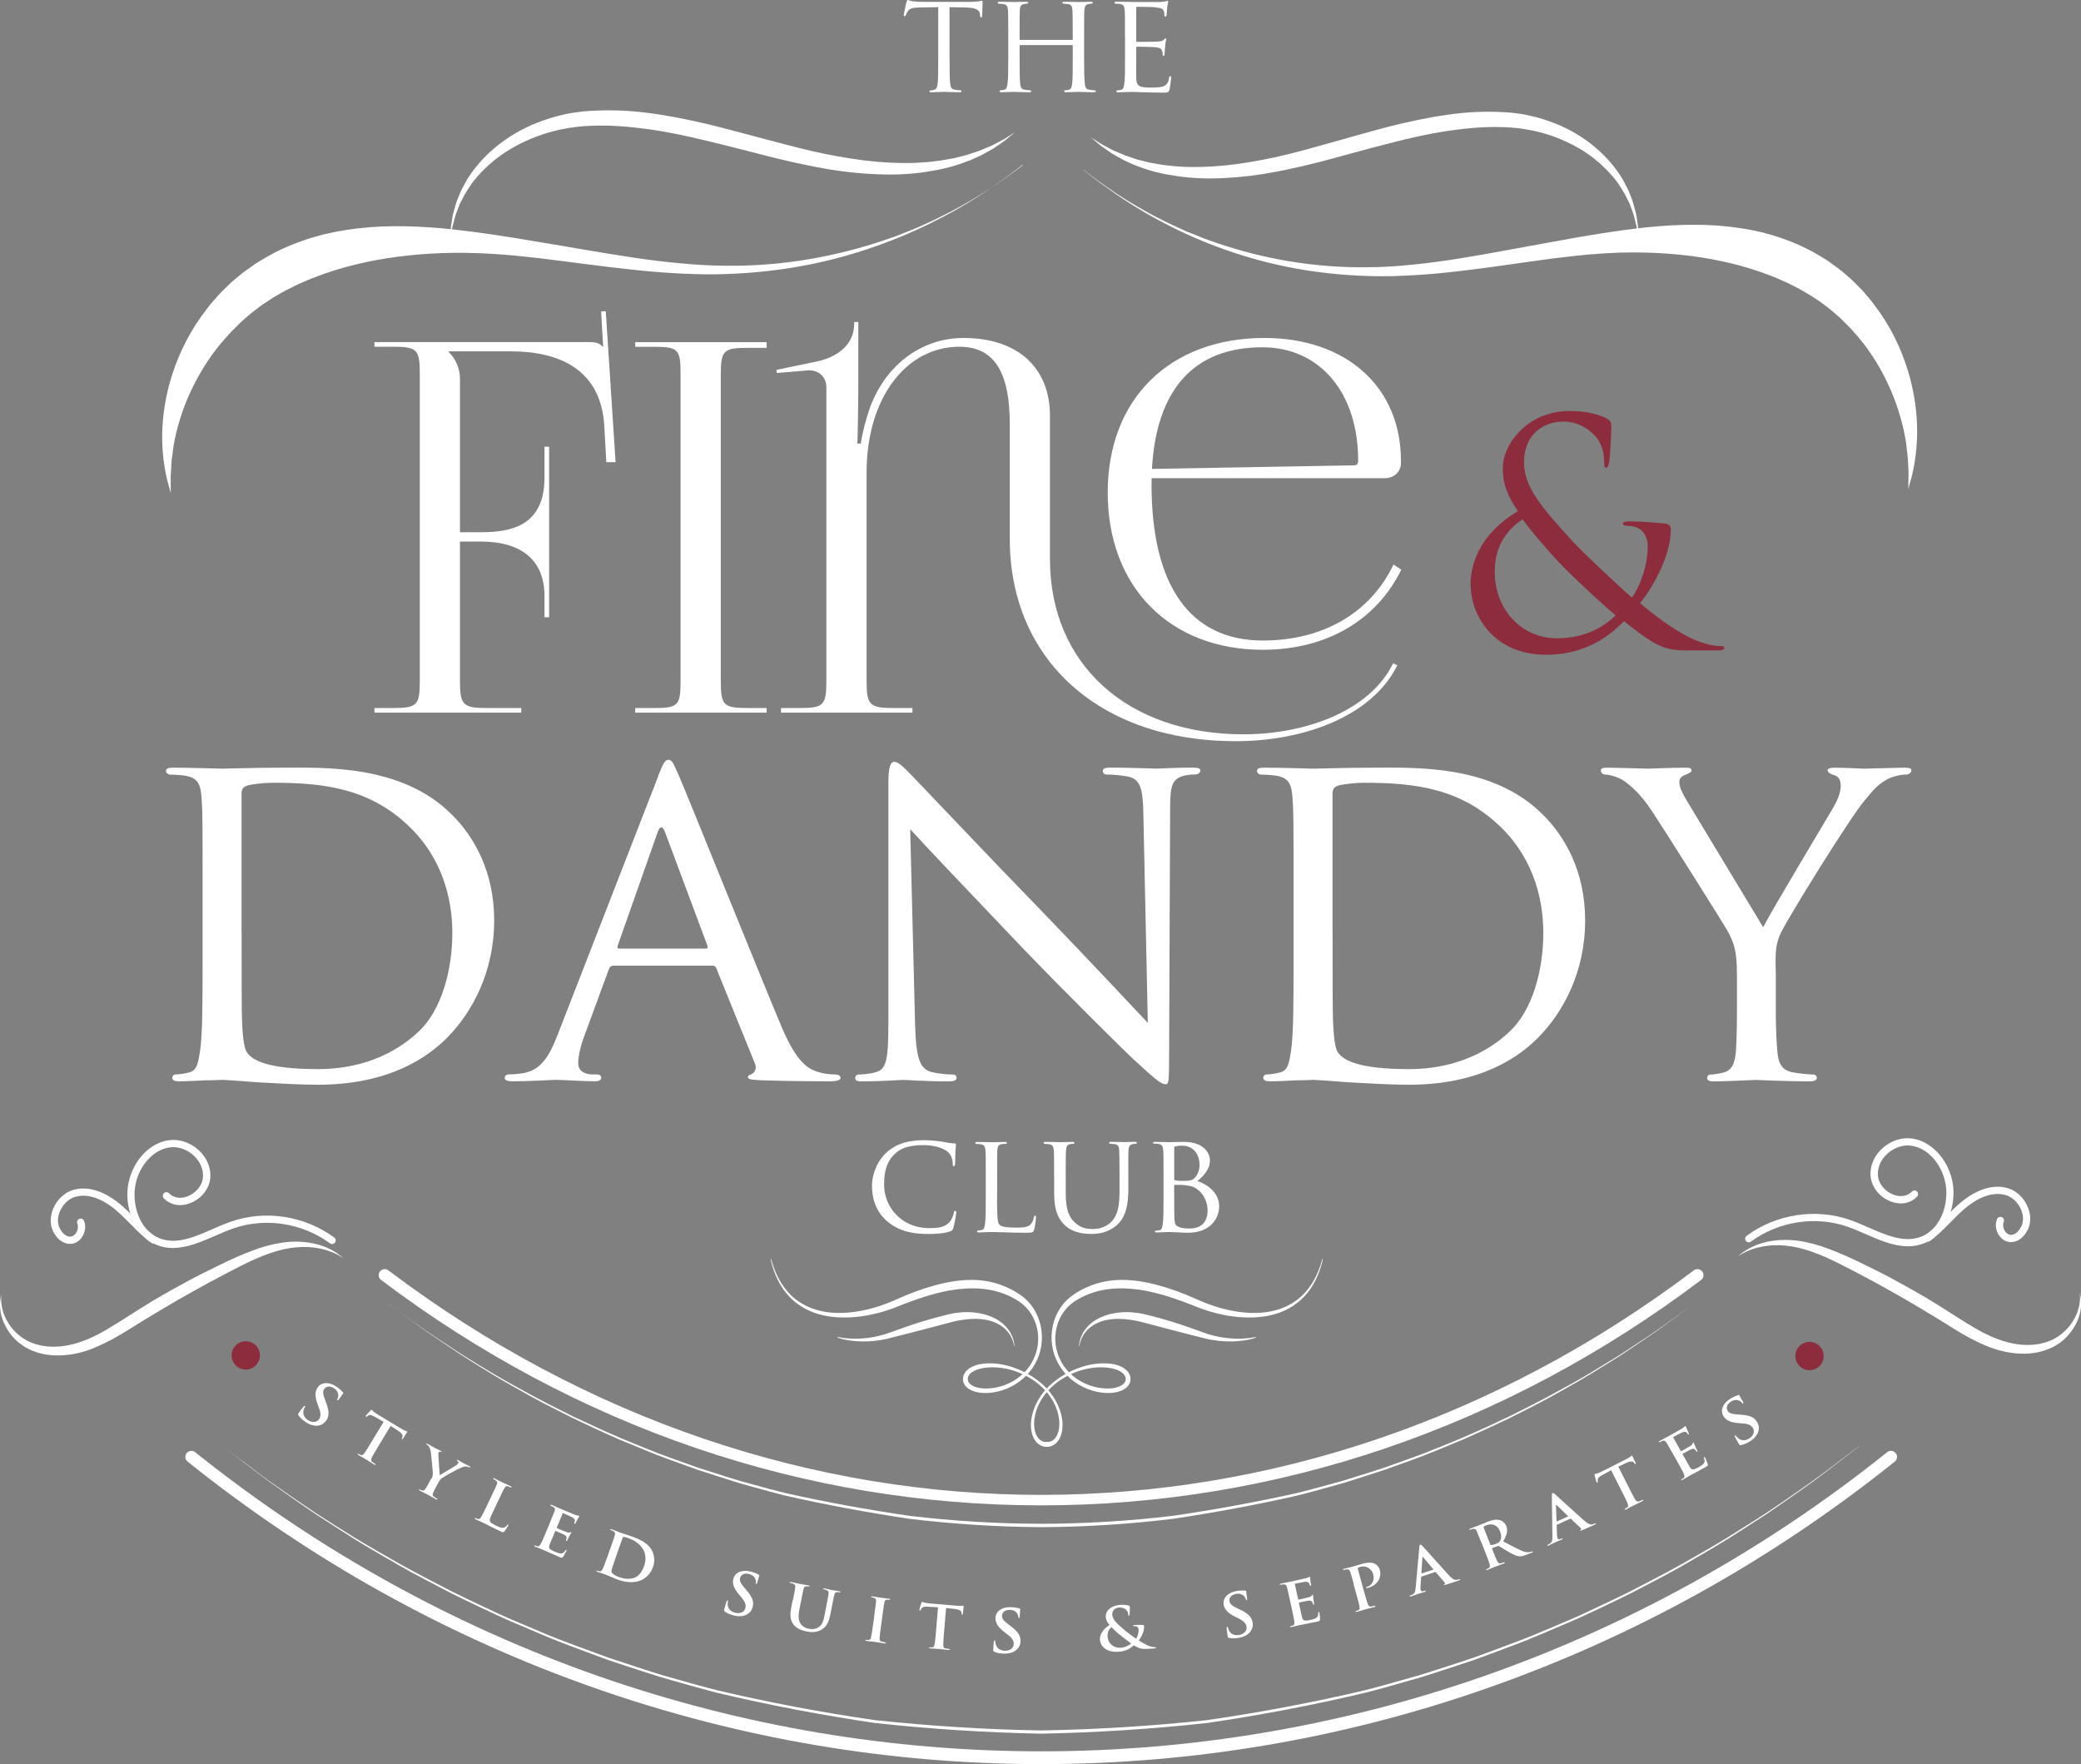 <?xml version="1.0" encoding="UTF-8"?>
<svg xmlns="http://www.w3.org/2000/svg" id="Layer_9" viewBox="0 0 296.88 251.65" width="117.973" height="100"><rect x="0" y="0" width="296.88" height="251.65" fill="#808080" stroke="none"/><defs><style>.cls-1{fill:#fff;}.cls-2{fill:#8c2c3c;}</style></defs><g><path class="cls-1" d="m135.47,8.2c0,1.65,0,2.99.08,3.7.06.5.14.82.68.9.24.04.64.08.8.08.12,0,.14.08.14.14,0,.08-.08.14-.28.14-.96,0-2.09-.06-2.19-.06-.08,0-1.31.06-1.83.06-.2,0-.28-.04-.28-.14,0-.06.04-.12.14-.12.16,0,.36-.04.52-.08.36-.08.46-.42.52-.92.08-.7.08-2.05.08-3.7V1.02l-2.55.04c-1.11.02-1.53.14-1.79.54-.2.3-.22.42-.28.54-.04.14-.1.16-.18.16-.04,0-.12-.04-.12-.14,0-.18.36-1.71.38-1.85.04-.1.12-.32.18-.32.12,0,.3.14.78.2.5.06,1.19.08,1.39.08h6.67c.58,0,.98-.04,1.27-.08.26-.04.42-.08.5-.08s.08.1.08.2c0,.52-.06,1.75-.06,1.95,0,.14-.08.22-.16.22s-.12-.06-.14-.3l-.02-.18c-.06-.52-.44-.9-2.13-.94l-2.21-.04v7.17Z"/><path class="cls-1" d="m154.66,8.2c0,1.65.02,2.99.1,3.7.06.5.1.82.64.9.24.04.64.08.78.08.12,0,.16.08.16.14,0,.08-.1.14-.3.14-.96,0-2.09-.06-2.19-.06-.08,0-1.23.06-1.75.06-.2,0-.28-.04-.28-.14,0-.06.04-.14.14-.14.16,0,.36-.04.52-.08.36-.08.42-.42.48-.92.08-.7.08-1.99.08-3.64v-1.71c0-.08-.04-.1-.1-.1h-7.38c-.06,0-.1.02-.1.1v1.71c0,1.65,0,2.95.08,3.66.06.5.12.82.64.9.26.04.64.08.8.08.1,0,.14.08.14.14,0,.08-.08.14-.28.14-.98,0-2.11-.06-2.19-.06-.1,0-1.23.06-1.77.06-.18,0-.28-.04-.28-.14,0-.06.04-.14.14-.14.16,0,.38-.04.54-.08.34-.08.38-.4.46-.9.1-.7.1-2.05.1-3.7v-3.01c0-2.65,0-3.13-.04-3.68-.04-.58-.14-.86-.72-.94-.14-.02-.44-.04-.6-.04-.06,0-.14-.08-.14-.14,0-.1.08-.14.28-.14.8,0,1.93.04,2.03.04.08,0,1.21-.04,1.75-.04.2,0,.28.04.28.14,0,.06-.08.14-.14.14-.12,0-.24,0-.44.04-.48.1-.58.34-.62.94-.02.54-.02,1.06-.02,3.72v.36c0,.1.04.1.1.1h7.38c.06,0,.1,0,.1-.1v-.36c0-2.65-.02-3.18-.04-3.72-.04-.58-.12-.86-.7-.94-.14-.02-.44-.04-.6-.04-.08,0-.14-.08-.14-.14,0-.1.08-.14.28-.14.78,0,1.93.04,2.01.04.1,0,1.23-.04,1.75-.04.2,0,.3.04.3.14,0,.06-.08.14-.16.14-.12,0-.22,0-.44.04-.46.1-.56.34-.6.94-.04.54-.04,1.02-.04,3.68v3.01Z"/><path class="cls-1" d="m160.49,5.18c0-2.65,0-3.13-.04-3.68-.04-.58-.14-.86-.72-.94-.14-.02-.44-.04-.6-.04-.06,0-.14-.08-.14-.14,0-.1.08-.14.28-.14.8,0,1.95.04,2.05.04.12,0,3.82.02,4.22,0,.34-.02.66-.08.8-.1.08-.02.16-.08.24-.08.06,0,.08.08.08.16,0,.12-.1.32-.14.8-.02.16-.06.92-.1,1.13-.02.08-.08.18-.16.18-.1,0-.14-.08-.14-.22,0-.12-.02-.4-.1-.6-.12-.28-.3-.4-1.27-.52-.3-.04-2.35-.06-2.55-.06-.08,0-.1.06-.1.18v4.64c0,.12,0,.18.1.18.22,0,2.55,0,2.95-.04.42-.04.68-.06.86-.24.12-.12.2-.22.26-.22s.1.04.1.14-.1.38-.14.94c-.04.34-.08.98-.08,1.11,0,.14-.04.32-.16.32-.08,0-.12-.06-.12-.16,0-.16,0-.34-.08-.56-.06-.24-.22-.44-.9-.52-.48-.06-2.37-.08-2.67-.08-.1,0-.12.06-.12.12v1.43c0,.58-.02,2.57,0,2.91.04,1.15.36,1.37,2.11,1.37.46,0,1.31,0,1.77-.18.46-.2.7-.5.8-1.19.04-.2.08-.26.18-.26s.12.14.12.26-.14,1.29-.24,1.65c-.12.44-.3.44-.98.44-1.33,0-2.35-.04-3.07-.06-.74-.04-1.21-.04-1.47-.04-.04,0-.38,0-.76.02-.34.02-.74.04-1.02.04-.18,0-.28-.04-.28-.14,0-.06.04-.14.14-.14.16,0,.38-.06.54-.08.34-.06.38-.4.46-.9.1-.7.1-2.05.1-3.7v-3.01Z"/></g><g><path class="cls-1" d="m53.42,101h2.57c3.53,0,3.9-.37,3.9-3.9v-43.74c0-3.53-.37-3.9-3.9-3.9h-2.57v-.66h30.58c1.18,0,1.47.15,1.98.66h.07l-.29-5.03.66-.04,1.4,21.54h-1.32l-.29-5.15c-.44-7.94-6.25-10.66-13.31-10.66h-8.9v.07c.88.88,1.62,2.21,1.62,3.82v21.91h2.94c4.12,0,9.12-.74,9.12-7.79v-4.41h.66v24.33h-.66v-3.01c0-5.07-3.19-7.79-9.12-7.79h-2.94v19.85c0,3.53.44,3.9,3.97,3.9h4.78v.66h-20.95v-.66Z"/><path class="cls-1" d="m90.62,101h2.57c3.53,0,3.9-.29,3.9-3.82v-43.89c0-3.53-.37-3.82-3.9-3.82h-2.57v-.66h18.75v.81h-2.57c-3.53,0-3.97.29-3.97,3.82v43.74c0,3.53.44,3.82,3.97,3.82h2.57v.66h-18.75v-.66Z"/><path class="cls-1" d="m111.42,101h2.57c3.53,0,3.9-.37,3.9-3.9v-41.9c0-1.31-.97-2.37-2.43-2.37-.09,0-.19,0-.29.01l-4.34.37-.07-.44,5.66-1.18c2.94-.59,5.44-2.36,5.44-5.37v-.29h.59v9.63c0,1.18-.07,7.06-.15,7.72h.51c.15-1.32.75-3.52,1.18-4.78,2.13-6.25,7.35-10.29,13.45-10.29,7.94,0,12.35,4.41,12.35,11.1v20.44c0,15,11.04,25,27.61,25,8.86,0,18.06-3.35,21.35-10.14l.59.29c-3.46,7.06-12.94,10.83-23.09,10.83-19.31,0-32.19-11.57-32.19-28.85v-16.32c0-7.21-2.04-11.1-7.2-11.1-7.5,0-13.23,7.2-13.23,17.94v29.7c0,3.53.44,3.9,3.97,3.9h2.57v.66h-18.75v-.66Zm52.86-31.91c0,14.48,5.51,22.28,15.88,22.28,8.71,0,15.4-4.05,18.64-10.84l1.11.73c-3.48,7.12-10.55,11.43-19.75,11.43-13.28,0-22.13-8.97-22.13-22.42s8.94-22.06,22.35-22.06c11.69,0,19.48,7,19.48,17.5v.37c0,1.18-.96,2.13-2.28,2.13h-33.29c0,.29,0,.58,0,.88Zm28.89-2.72c.44,0,.59-.22.59-.66,0-9.7-5.47-16.17-13.67-16.17-9.8,0-15.12,6.06-15.75,17.35l28.83-.51Z"/></g><g><path class="cls-1" d="m28.9,126.63c0-9.18,0-10.85-.14-12.73-.14-2.02-.49-2.99-2.5-3.27-.49-.07-1.53-.14-2.09-.14-.21,0-.49-.28-.49-.49,0-.35.28-.49.97-.49,2.78,0,6.75.14,7.1.14.7,0,4.59-.14,8.21-.14,6.12,0,17.33-.56,24.56,6.75,3.06,3.06,5.98,8,5.98,15.03,0,7.44-3.2,13.15-6.61,16.63-2.64,2.71-8.14,6.82-18.58,6.82-2.64,0-5.91-.21-8.56-.35-2.64-.21-4.73-.35-5.01-.35-.14,0-1.25.07-2.5.07-1.25.07-2.71.14-3.69.14-.63,0-.97-.14-.97-.49,0-.21.14-.49.49-.49.56,0,1.32-.14,1.88-.28,1.18-.28,1.32-1.39,1.6-3.13.35-2.43.35-7.1.35-12.8v-10.44Zm5.57,6.4c0,6.26,0,11.76.07,12.87.07,1.46.21,3.62.7,4.24.77,1.11,2.92,2.37,10.16,2.37,5.64,0,10.65-1.88,14.33-5.36,3.2-2.99,4.8-8.63,4.8-14.06,0-7.52-3.27-12.32-5.78-14.82-5.78-5.84-12.52-6.61-19.83-6.61-1.18,0-3.13.21-3.69.42-.56.21-.77.49-.77,1.18v19.76Z"/><path class="cls-1" d="m93.89,110.69c.77-1.95,1.04-2.3,1.46-2.3.63,0,.83.83,1.46,2.16,1.11,2.5,10.92,26.93,14.68,35.9,2.23,5.29,3.9,6.05,5.22,6.47.9.28,1.81.35,2.44.35.35,0,.77.14.77.49s-.7.49-1.39.49c-.9,0-5.43,0-9.67-.14-1.18-.07-2.16-.07-2.16-.42,0-.28.14-.28.42-.42.35-.14.97-.63.56-1.6l-5.5-13.57c-.14-.28-.21-.35-.56-.35h-14.12c-.28,0-.49.14-.63.49l-3.48,9.46c-.56,1.46-.9,2.92-.9,3.97,0,1.18,1.04,1.6,2.09,1.6h.56c.49,0,.63.21.63.49,0,.35-.35.49-.9.49-1.46,0-4.8-.21-5.5-.21-.63,0-3.69.21-6.19.21-.77,0-1.18-.14-1.18-.49,0-.28.28-.49.56-.49.42,0,1.32-.07,1.81-.14,2.78-.35,3.97-2.44,5.15-5.43l14.4-37.02Zm6.82,24.63c.28,0,.28-.14.21-.42l-6.05-16.21c-.35-.9-.7-.9-1.04,0l-5.71,16.21c-.07.28,0,.42.21.42h12.39Z"/><path class="cls-1" d="m130.55,146.18c.14,4.87.7,6.33,2.37,6.75,1.11.28,2.5.35,3.06.35.28,0,.49.21.49.49,0,.35-.42.49-1.11.49-3.48,0-5.91-.21-6.47-.21s-3.13.21-5.91.21c-.63,0-.97-.07-.97-.49,0-.28.21-.49.49-.49.49,0,1.6-.07,2.5-.35,1.53-.42,1.74-2.02,1.74-7.38v-33.89c0-2.37.35-2.99.83-2.99.7,0,1.74,1.18,2.37,1.81.97.97,9.88,10.44,19.34,20.18,6.05,6.26,12.59,13.29,14.47,15.24l-.63-29.64c-.07-3.83-.42-5.15-2.3-5.5-1.11-.21-2.5-.28-2.99-.28-.42,0-.49-.35-.49-.56,0-.35.49-.42,1.18-.42,2.78,0,5.71.14,6.4.14s2.71-.14,5.22-.14c.63,0,1.11.07,1.11.42,0,.21-.28.56-.7.56-.28,0-.77,0-1.46.14-2.02.42-2.16,1.6-2.16,5.15l-.14,34.65c0,3.9-.07,4.25-.49,4.25-.63,0-1.25-.49-4.66-3.62-.63-.56-9.46-9.25-15.93-16-7.1-7.45-13.99-14.68-15.86-16.77l.7,27.9Z"/><path class="cls-1" d="m184.54,126.63c0-9.18,0-10.85-.14-12.73-.14-2.02-.49-2.99-2.5-3.27-.49-.07-1.53-.14-2.09-.14-.21,0-.49-.28-.49-.49,0-.35.28-.49.97-.49,2.78,0,6.75.14,7.1.14.7,0,4.59-.14,8.21-.14,6.12,0,17.33-.56,24.56,6.75,3.06,3.06,5.98,8,5.98,15.03,0,7.44-3.2,13.15-6.61,16.63-2.64,2.71-8.14,6.82-18.58,6.82-2.64,0-5.91-.21-8.56-.35-2.64-.21-4.73-.35-5.01-.35-.14,0-1.25.07-2.5.07-1.25.07-2.71.14-3.69.14-.63,0-.97-.14-.97-.49,0-.21.14-.49.49-.49.56,0,1.32-.14,1.88-.28,1.18-.28,1.32-1.39,1.6-3.13.35-2.43.35-7.1.35-12.8v-10.44Zm5.57,6.4c0,6.26,0,11.76.07,12.87.07,1.46.21,3.62.7,4.24.77,1.11,2.92,2.37,10.16,2.37,5.64,0,10.65-1.88,14.33-5.36,3.2-2.99,4.8-8.63,4.8-14.06,0-7.52-3.27-12.32-5.78-14.82-5.78-5.84-12.52-6.61-19.83-6.61-1.18,0-3.13.21-3.69.42-.56.21-.77.49-.77,1.18v19.76Z"/><path class="cls-1" d="m247.79,138.87c0-3.2-.42-4.38-1.32-6.05-.49-.9-8.77-14.06-10.85-17.19-1.46-2.23-2.92-3.55-4.04-4.31-.9-.56-2.09-.83-2.57-.83-.35,0-.63-.28-.63-.56s.21-.42.77-.42c1.18,0,5.78.14,6.05.14.42,0,2.92-.14,5.29-.14.7,0,.83.14.83.42,0,.21-.42.42-.97.63-.49.21-.77.49-.77.97,0,.83.42,1.53.83,2.3l11.13,18.44c1.25-2.5,8.91-15.17,10.02-17.12.77-1.32,1.04-2.3,1.04-3.06,0-.83-.28-1.32-.97-1.53-.56-.14-.9-.42-.9-.7,0-.21.35-.35.97-.35,1.6,0,3.76.14,4.24.14.42,0,4.8-.14,5.98-.14.42,0,.77.14.77.35,0,.28-.28.63-.77.63-.7,0-1.88.21-2.85.77-1.18.7-1.74,1.32-3.06,2.92-2.02,2.37-10.65,16.28-11.9,18.79-1.04,2.09-.77,3.97-.77,5.91v5.08c0,.97,0,3.48.21,5.91.14,1.74.56,2.85,2.37,3.13.83.14,2.23.28,2.78.28.35,0,.49.28.49.49,0,.28-.35.49-.97.49-3.41,0-7.38-.21-7.72-.21-.28,0-4.17.21-5.98.21-.7,0-.97-.14-.97-.49,0-.21.14-.49.49-.49.56,0,1.25-.14,1.81-.28,1.25-.28,1.67-1.39,1.81-3.13.14-2.43.14-4.94.14-5.91v-5.08Z"/></g><path class="cls-2" d="m209.78,83.6c0-5.19,3.33-8.65,6.78-10.69-1.64-2.31-2.17-4.12-2.17-6.12,0-3.5,3.59-8.16,9.53-8.16,2.26,0,4.17.44,5.37,1.11.53.31.58.58.58,1.11,0,1.33-.18,4.43-.31,5.1-.13.67-.27.75-.44.75-.22,0-.27-.18-.27-.84,0-1.15-.27-2.62-1.37-3.77-.98-1.02-2.48-1.95-4.43-1.95-2.66,0-5.63,1.64-5.63,5.81,0,3.46,2.39,6.34,7.01,11.35,1.51,1.64,6.96,6.74,8.38,7.94,1.24-1.68,2.26-4.66,2.26-7.36,0-.66-.18-1.51-.84-2.17-.58-.58-1.51-.71-2.17-.71-.27,0-.53-.09-.53-.31s.35-.31.71-.31c1.06,0,2.84.04,5.32.31.66.09.8.44.8.89,0,3.59-2.44,8.07-4.39,10.46,2.93,2.48,4.88,3.68,6.12,4.39,1.42.84,3.68,1.73,5.28,1.73.4,0,.62.04.62.31,0,.18-.35.31-.75.31h-4.35c-3.28,0-4.35-.31-9.22-4.17-1.02,1.02-4.52,4.79-11.08,4.79-7.76,0-10.77-5.94-10.77-9.8Zm20.71,4.17c-2.48-2.04-6.87-6.25-8.03-7.49-1.15-1.24-3.99-4.39-5.23-6.21-2.31,1.51-3.99,3.9-3.99,7.45,0,5.54,3.9,9.53,8.87,9.53,4.12,0,6.87-1.73,8.38-3.28Z"/><g><path class="cls-1" d="m126.55,174.2c-1.73-1.49-2.15-3.44-2.15-5.06,0-1.15.42-3.14,1.99-4.66,1.06-1.02,2.67-1.83,5.39-1.83.7,0,1.71.06,2.57.2.66.12,1.23.24,1.81.26.18,0,.22.08.22.18,0,.14-.04.34-.08.96-.02.56-.02,1.51-.04,1.75-.02.26-.1.36-.2.36-.12,0-.14-.12-.14-.36,0-.66-.28-1.35-.74-1.71-.62-.52-1.91-.94-3.48-.94-2.27,0-3.36.6-3.98,1.19-1.31,1.21-1.59,2.73-1.59,4.46,0,3.28,2.59,6.19,6.37,6.19,1.33,0,2.21-.1,2.91-.8.38-.38.62-1.1.68-1.43.04-.18.06-.24.18-.24.08,0,.16.12.16.24s-.24,1.61-.42,2.19c-.1.32-.14.38-.44.5-.72.28-2.05.38-3.19.38-2.65,0-4.44-.62-5.83-1.83Z"/><path class="cls-1" d="m142.24,170.88c0,2.51.04,3.54.36,3.84.28.28.96.4,2.35.4.92,0,1.71-.02,2.13-.52.22-.26.36-.62.42-.96.02-.12.08-.22.18-.22.08,0,.12.08.12.26s-.12,1.21-.26,1.71c-.12.4-.18.46-1.13.46-1.27,0-2.25-.02-3.07-.06-.8-.02-1.41-.04-1.93-.04-.08,0-.38,0-.72.02-.36.02-.74.04-1.02.04-.18,0-.28-.04-.28-.14,0-.06.04-.14.14-.14.16,0,.38-.04.54-.08.34-.08.38-.4.46-.9.1-.7.1-2.05.1-3.7v-3.01c0-2.65,0-3.13-.04-3.68-.04-.58-.14-.86-.72-.94-.14-.02-.44-.04-.6-.04-.06,0-.14-.08-.14-.14,0-.1.08-.14.28-.14.8,0,1.91.04,2.01.04.08,0,1.41-.04,1.95-.04.18,0,.28.04.28.14,0,.06-.08.12-.14.12-.12,0-.38.02-.58.04-.52.1-.62.36-.66.96-.02.54-.02,1.03-.02,3.68v3.05Z"/><path class="cls-1" d="m150.38,167.83c0-2.65,0-3.13-.04-3.68-.04-.54-.14-.86-.72-.94-.14-.02-.44-.04-.6-.04-.06,0-.14-.08-.14-.14,0-.1.08-.14.28-.14.8,0,1.87.04,2.03.04s1.27-.04,1.79-.04c.2,0,.3.04.3.14,0,.06-.08.14-.16.14-.12,0-.22,0-.44.04-.46.08-.56.38-.6.94-.04.54-.04,1.03-.04,3.68v2.39c0,2.47.54,3.5,1.31,4.18.86.78,1.63.92,2.63.92,1.08,0,2.13-.48,2.73-1.21.82-.98,1-2.39,1-4.14v-2.15c0-2.65-.02-3.13-.04-3.68-.02-.54-.12-.86-.7-.94-.14-.02-.44-.04-.6-.04-.08,0-.14-.08-.14-.14,0-.1.08-.14.28-.14.78,0,1.81.04,1.91.04.12,0,.96-.04,1.49-.04.2,0,.28.04.28.14,0,.06-.06.14-.14.14-.12,0-.22,0-.44.04-.48.1-.58.38-.62.94-.04.54-.02,1.03-.02,3.68v1.83c0,1.85-.24,3.92-1.65,5.12-1.29,1.11-2.65,1.25-3.7,1.25-.58,0-2.43-.04-3.68-1.21-.86-.8-1.55-1.99-1.55-4.48v-2.51Z"/><path class="cls-1" d="m165.99,167.83c0-2.65,0-3.13-.04-3.68-.04-.58-.14-.9-.72-.98-.14-.02-.44-.04-.6-.04-.06,0-.14-.04-.14-.1,0-.1.08-.14.28-.14.8,0,1.95.04,2.05.04.42,0,1.25-.04,2.07-.04,2.95,0,3.72,1.71,3.72,2.61,0,1.35-.88,2.19-1.79,2.99,1.35.4,3.11,1.63,3.11,3.56s-1.43,3.8-4.44,3.8c-.32,0-.96-.02-1.53-.06-.56-.02-1.07-.04-1.15-.04-.04,0-.36.02-.72.02-.36.02-.78.04-1.06.04-.18,0-.28-.04-.28-.14,0-.06.04-.1.14-.1.16,0,.38-.06.54-.08.34-.06.38-.44.46-.94.1-.7.1-2.05.1-3.7v-3.01Zm1.53.36c0,.12.04.16.12.18.1.02.42.08,1.08.08.98,0,1.37-.04,1.73-.44.38-.42.68-1,.68-1.83,0-1.31-.72-2.75-2.49-2.75-.2,0-.62.02-.9.08-.16.04-.22.08-.22.18v4.5Zm0,1.89c0,1.33,0,3.38.02,3.64.06.82.06,1.03.6,1.29.48.22,1.23.24,1.55.24,1.17,0,2.59-.44,2.59-2.63,0-.76-.3-2.23-1.69-3.12-.6-.38-1.17-.36-1.59-.44-.22-.04-1.11-.04-1.39-.04-.06,0-.1.04-.1.12v.94Z"/></g><g><path class="cls-1" d="m148.53,214.74s0,0,0,0c-33.74,0-66.3-11.12-94.16-32.15-.38-.29-.46-.83-.17-1.21.29-.38.83-.45,1.21-.16,56.56,42.7,129.66,42.7,186.23,0,.38-.29.93-.21,1.21.16.29.38.22.92-.17,1.21-27.86,21.03-60.43,32.15-94.16,32.15Z"/><path class="cls-1" d="m148.53,251.65c-21.65,0-43.02-3.63-63.51-10.79-21-7.34-40.61-18.23-58.26-32.36-.37-.3-.43-.84-.13-1.21.3-.37.85-.43,1.22-.13,71.06,56.89,170.31,56.89,241.37,0,.37-.3.92-.24,1.22.13.3.37.24.91-.13,1.21-17.65,14.14-37.26,25.02-58.26,32.36-20.49,7.16-41.86,10.79-63.51,10.79Z"/><path class="cls-1" d="m55.42,185.98s.62.46,1.79,1.31c1.18.84,2.87,2.12,5.13,3.6,1.13.75,2.38,1.57,3.75,2.46,1.39.86,2.9,1.78,4.52,2.75,1.63.96,3.4,1.92,5.26,2.94,1.87,1.01,3.87,2,5.96,3.05,2.11,1,4.32,2.02,6.64,3.02,1.17.48,2.35.97,3.56,1.46.61.24,1.22.49,1.83.73.62.23,1.25.46,1.88.69,1.26.46,2.55.92,3.85,1.38,1.31.42,2.64.85,3.99,1.27.67.21,1.35.42,2.04.63.69.19,1.38.38,2.08.57,1.39.38,2.8.77,4.23,1.12,5.94,1.33,11.84,2.41,17.86,3.28,6.22.74,12.48,1.11,18.74,1.13,6.26-.02,12.52-.39,18.74-1.13,6.02-.88,11.92-1.96,17.86-3.28,1.43-.35,2.83-.74,4.23-1.12.7-.19,1.39-.38,2.08-.57.68-.21,1.36-.42,2.04-.63,1.35-.42,2.68-.84,3.99-1.27,1.3-.46,2.59-.92,3.85-1.38.63-.23,1.26-.46,1.88-.69.62-.24,1.23-.49,1.83-.73,1.21-.49,2.4-.97,3.56-1.46,2.32-1,4.53-2.02,6.64-3.02,2.09-1.05,4.09-2.04,5.96-3.05,1.86-1.02,3.63-1.98,5.26-2.94,1.62-.97,3.13-1.89,4.52-2.75,1.37-.89,2.62-1.71,3.75-2.46,2.26-1.48,3.95-2.77,5.13-3.6,1.17-.85,1.79-1.31,1.79-1.31,0,0-.61.46-1.78,1.32-1.17.85-2.85,2.15-5.1,3.65-1.12.76-2.36,1.6-3.73,2.5-1.38.87-2.88,1.8-4.5,2.79-1.62.97-3.38,1.95-5.24,2.99-1.86,1.03-3.87,2.02-5.96,3.08-2.11,1.01-4.32,2.03-6.64,3.05-1.17.49-2.35.98-3.56,1.47-.61.25-1.22.49-1.83.74-.62.23-1.25.46-1.88.7-1.26.46-2.55.93-3.85,1.39-1.31.43-2.65.86-4,1.29-.68.21-1.36.42-2.04.64-.69.19-1.38.39-2.08.58-1.4.38-2.8.78-4.23,1.14-5.95,1.35-11.86,2.45-17.89,3.35-6.24.76-12.51,1.16-18.79,1.19-6.28-.04-12.56-.44-18.79-1.19-6.03-.9-11.94-2-17.89-3.35-1.43-.36-2.84-.75-4.23-1.14-.7-.19-1.39-.39-2.08-.58-.68-.21-1.36-.42-2.04-.64-1.35-.43-2.68-.86-4-1.29-1.3-.46-2.59-.93-3.85-1.39-.63-.23-1.26-.46-1.88-.7-.62-.25-1.23-.49-1.83-.74-1.21-.49-2.4-.98-3.56-1.47-2.32-1.01-4.53-2.04-6.64-3.05-2.09-1.06-4.1-2.05-5.96-3.08-1.85-1.04-3.62-2.02-5.24-2.99-1.61-.99-3.12-1.92-4.5-2.79-1.36-.9-2.61-1.74-3.73-2.5-2.25-1.5-3.93-2.81-5.1-3.65-1.16-.86-1.78-1.32-1.78-1.32Z"/><path class="cls-1" d="m265.22,206.31s-.76.6-2.19,1.7c-.72.55-1.6,1.23-2.64,2.03-1.04.8-2.26,1.69-3.65,2.66-1.39.97-2.91,2.06-4.61,3.21-1.71,1.12-3.58,2.32-5.58,3.59-2.02,1.25-4.21,2.51-6.52,3.85-2.32,1.32-4.82,2.6-7.43,3.96-1.31.66-2.67,1.3-4.05,1.96-1.39.65-2.79,1.34-4.25,1.96-1.46.63-2.95,1.26-4.46,1.9-.76.31-1.52.64-2.3.95-.78.3-1.57.6-2.36.9-1.59.6-3.2,1.2-4.83,1.79-1.65.56-3.33,1.11-5.02,1.66-.85.27-1.7.55-2.57.82-.87.25-1.74.5-2.62.75-1.76.49-3.53,1.01-5.33,1.46-7.48,1.78-14.96,3.2-22.56,4.32-7.91.87-15.77,1.37-23.73,1.53-7.96-.16-15.81-.66-23.73-1.53-7.6-1.12-15.07-2.54-22.56-4.32-1.8-.46-3.57-.97-5.33-1.46-.88-.25-1.75-.5-2.62-.75-.86-.27-1.72-.54-2.57-.82-1.7-.55-3.37-1.1-5.02-1.66-1.64-.6-3.25-1.19-4.83-1.79-.79-.3-1.58-.6-2.36-.9-.78-.3-1.54-.63-2.3-.95-1.52-.64-3-1.27-4.46-1.9-1.46-.63-2.86-1.32-4.25-1.96-1.38-.66-2.74-1.3-4.05-1.96-2.6-1.36-5.11-2.64-7.43-3.96-2.31-1.34-4.5-2.6-6.52-3.85-2-1.27-3.87-2.47-5.58-3.59-1.7-1.14-3.23-2.23-4.61-3.21-1.39-.97-2.61-1.86-3.65-2.66-1.05-.79-1.93-1.47-2.64-2.03-1.43-1.1-2.19-1.7-2.19-1.7,0,0,.76.59,2.2,1.68.72.55,1.61,1.22,2.66,2.01,1.04.8,2.27,1.67,3.67,2.63,1.39.96,2.93,2.04,4.63,3.17,1.72,1.11,3.59,2.29,5.6,3.54,2.02,1.23,4.22,2.48,6.54,3.8,2.33,1.3,4.83,2.58,7.43,3.93,1.31.66,2.67,1.29,4.05,1.95,1.39.64,2.79,1.33,4.25,1.95,1.46.63,2.95,1.26,4.46,1.89.76.31,1.52.64,2.3.94.78.3,1.56.59,2.36.89,1.58.59,3.2,1.19,4.83,1.78,1.65.55,3.32,1.1,5.02,1.65.85.27,1.7.54,2.56.81.87.25,1.74.5,2.61.74,1.75.49,3.52,1,5.32,1.45,7.47,1.76,14.93,3.16,22.52,4.26,7.9.84,15.73,1.33,23.67,1.47,7.94-.14,15.77-.62,23.67-1.47,7.59-1.1,15.05-2.5,22.52-4.26,1.8-.45,3.57-.96,5.32-1.45.88-.25,1.75-.49,2.61-.74.86-.27,1.71-.54,2.56-.81,1.7-.54,3.37-1.09,5.02-1.65,1.64-.59,3.25-1.18,4.83-1.78.79-.3,1.58-.59,2.36-.89.78-.3,1.54-.63,2.3-.94,1.52-.63,3-1.26,4.46-1.89,1.46-.62,2.86-1.31,4.25-1.95,1.38-.66,2.74-1.29,4.05-1.95,2.61-1.35,5.11-2.63,7.43-3.93,2.32-1.32,4.52-2.56,6.54-3.8,2.01-1.25,3.88-2.44,5.6-3.54,1.71-1.13,3.24-2.21,4.63-3.17,1.39-.96,2.62-1.84,3.67-2.63,1.05-.79,1.94-1.46,2.66-2.01,1.44-1.09,2.2-1.68,2.2-1.68Z"/></g><g><path class="cls-1" d="m247.99,179.17s.04-.04.13-.11c.09-.07.2-.18.38-.3.34-.26.86-.62,1.59-.95.73-.34,1.67-.65,2.79-.81,1.11-.16,2.42-.19,3.79.02,1.4.2,2.85.61,4.33,1.17,1.48.56,2.99,1.24,4.51,1.98,1.53.74,3.11,1.51,4.68,2.37,1.57.85,3.15,1.74,4.72,2.66,1.55.93,3.09,1.92,4.58,2.87,1.49.94,2.94,1.85,4.43,2.51,1.48.67,2.98,1.11,4.44,1.24,1.46.13,2.85-.06,4.03-.53.14-.06.31-.12.42-.18.14-.08.3-.15.43-.23.12-.08.25-.15.37-.23.12-.09.24-.17.36-.26.46-.35.86-.75,1.2-1.15.34-.4.59-.83.82-1.23.21-.41.38-.8.48-1.17.22-.74.28-1.35.27-1.77,0-.21-.02-.37-.02-.48,0-.11-.01-.17-.01-.17,0,0,.01.06.04.16.02.11.07.27.09.48.06.42.11,1.06-.03,1.86-.06.4-.19.83-.36,1.3-.19.46-.42.94-.75,1.41-.32.47-.72.95-1.19,1.4-.12.11-.25.21-.38.32-.14.1-.28.21-.43.31-.14.1-.28.18-.42.27-.17.11-.32.17-.48.26-1.29.64-2.87.98-4.5.91-1.64-.05-3.35-.45-4.97-1.13-1.62-.67-3.19-1.55-4.71-2.5-1.51-.95-3.03-1.89-4.58-2.8-1.53-.93-3.09-1.82-4.63-2.68-1.55-.85-3.07-1.7-4.56-2.47-1.5-.77-2.93-1.53-4.32-2.15-1.39-.61-2.74-1.1-4.01-1.39-1.29-.29-2.49-.39-3.56-.34-1.07.06-2,.24-2.73.48-.74.24-1.3.5-1.66.71-.19.1-.32.19-.42.25-.09.06-.14.09-.14.09Z"/><path class="cls-1" d="m272.18,177.78c-2.04,0-4.07-.88-6.05-1.75-.86-.37-1.74-.76-2.59-1.05-4.55-1.58-9.82-.76-13.75,2.14-.23.17-.55.12-.72-.11-.17-.23-.12-.55.11-.72,4.2-3.1,9.83-3.97,14.7-2.28.89.31,1.79.7,2.66,1.08,2.66,1.16,5.18,2.26,7.59,1.3,2.85-1.14,3.98-4.89,3.39-7.71-.58-2.74-2.55-4.9-4.81-5.24-1.17-.18-2.45.24-3.43,1.11-.92.82-1.42,1.92-1.38,3.02.06,1.41,1.16,2.45,2.22,2.85,1.01.39,2,.22,2.63-.44.2-.21.53-.21.73-.01.21.2.21.52.01.73-.93.97-2.33,1.23-3.75.69-1.66-.63-2.83-2.15-2.89-3.78-.06-1.41.57-2.8,1.72-3.83,1.21-1.08,2.81-1.59,4.28-1.36,2.67.41,5,2.9,5.67,6.05.68,3.23-.66,7.54-4.02,8.88-.78.31-1.56.44-2.34.44Z"/><path class="cls-1" d="m286.9,177.19c-.25,0-.49-.05-.73-.14-1.14-.47-1.75-1.96-1.27-3.14.11-.27.41-.39.67-.29.27.11.39.41.29.67-.26.65.09,1.55.71,1.8.64.26,1.31-.28,1.66-.9.45-.7.5-1.61.15-2.52-.41-1.07-1.3-1.93-2.26-2.2-2.3-.64-4.58.89-5.73,1.86-.74.62-1.45,1.34-2.13,2.03-.92.93-1.86,1.89-2.94,2.67-.23.17-.55.12-.72-.11-.17-.23-.12-.55.11-.72,1.01-.74,1.93-1.67,2.81-2.57.7-.71,1.42-1.44,2.2-2.09,1.31-1.1,3.92-2.83,6.67-2.06,1.29.36,2.42,1.44,2.95,2.83.47,1.21.38,2.46-.23,3.42-.53.92-1.37,1.46-2.21,1.46Z"/></g><g><path class="cls-1" d="m48.89,179.42s-.05-.03-.14-.09c-.09-.05-.23-.15-.42-.25-.36-.21-.93-.47-1.66-.71-.74-.24-1.67-.42-2.73-.48-1.07-.05-2.27.05-3.56.34-1.27.29-2.62.78-4.01,1.39-1.39.61-2.82,1.37-4.32,2.15-1.49.77-3.01,1.62-4.56,2.47-1.54.86-3.1,1.75-4.63,2.68-1.55.91-3.06,1.85-4.58,2.8-1.51.95-3.08,1.82-4.71,2.5-1.61.69-3.33,1.08-4.97,1.13-1.64.07-3.22-.27-4.5-.91-.16-.09-.31-.15-.48-.26-.14-.09-.28-.16-.42-.27-.14-.1-.29-.21-.43-.31-.13-.11-.25-.22-.38-.32-.48-.44-.87-.92-1.19-1.4-.32-.48-.56-.96-.75-1.41-.17-.46-.3-.9-.36-1.3-.14-.8-.09-1.44-.03-1.86.03-.21.07-.37.09-.48.02-.11.04-.16.04-.16,0,0,0,.06-.01.17,0,.11-.03.27-.02.48,0,.42.06,1.04.27,1.77.1.37.28.76.48,1.17.23.4.48.83.82,1.23.34.4.74.8,1.2,1.15.12.08.24.17.36.26.12.08.24.15.37.23.13.08.28.15.43.23.11.06.28.12.42.18,1.18.47,2.57.66,4.03.53,1.46-.13,2.96-.57,4.44-1.24,1.49-.66,2.93-1.58,4.43-2.51,1.49-.95,3.02-1.94,4.58-2.87,1.56-.92,3.14-1.81,4.72-2.66,1.57-.85,3.15-1.62,4.68-2.37,1.52-.74,3.03-1.42,4.51-1.98,1.48-.57,2.93-.97,4.33-1.17,1.37-.21,2.68-.19,3.79-.02,1.12.16,2.06.47,2.79.81.73.33,1.25.69,1.59.95.17.12.29.24.38.3.08.07.13.11.13.11Z"/><path class="cls-1" d="m24.7,178.03c-.78,0-1.56-.13-2.34-.44-3.35-1.34-4.7-5.65-4.02-8.88.66-3.15,2.99-5.64,5.67-6.05,1.47-.23,3.07.28,4.28,1.36,1.15,1.02,1.78,2.42,1.72,3.83-.06,1.63-1.23,3.15-2.89,3.78-1.41.54-2.81.28-3.75-.69-.2-.21-.19-.53.01-.73.21-.2.53-.19.73.01.63.66,1.62.83,2.63.44,1.07-.41,2.17-1.45,2.22-2.85.04-1.1-.46-2.2-1.38-3.02-.98-.88-2.27-1.29-3.43-1.11-2.26.35-4.24,2.51-4.81,5.24-.59,2.82.53,6.57,3.39,7.71,2.41.96,4.93-.13,7.59-1.3.87-.38,1.78-.77,2.66-1.08,4.87-1.69,10.5-.81,14.7,2.28.23.17.28.49.11.72-.17.23-.49.28-.72.11-3.93-2.9-9.2-3.71-13.75-2.14-.85.3-1.74.68-2.59,1.05-1.98.86-4.01,1.75-6.05,1.75Z"/><path class="cls-1" d="m9.98,177.44c-.84,0-1.69-.54-2.23-1.48-.6-.94-.68-2.19-.22-3.4.53-1.38,1.66-2.47,2.95-2.83,2.75-.77,5.36.96,6.67,2.06.78.65,1.5,1.38,2.2,2.09.89.9,1.81,1.83,2.82,2.57.23.17.28.49.11.72-.17.23-.49.28-.72.11-1.08-.79-2.03-1.75-2.94-2.67-.68-.69-1.39-1.4-2.13-2.03-1.16-.97-3.44-2.5-5.73-1.86-.97.27-1.85,1.13-2.26,2.2-.35.9-.3,1.81.14,2.5.36.64,1.04,1.18,1.68.92.62-.25.97-1.15.71-1.8-.11-.27.02-.57.29-.67.26-.11.57.02.67.29.47,1.18-.14,2.67-1.27,3.14-.24.1-.48.14-.73.14Z"/></g><g><path class="cls-1" d="m42.59,201.91c-.09-.13-.09-.18.02-.34.26-.39.58-.79.66-.89.08-.1.15-.16.22-.12.07.05.03.11,0,.17-.06.09-.13.26-.17.4-.18.63.14,1.13.61,1.45.69.46,1.31.26,1.57-.11.23-.34.34-.74,0-1.63l-.18-.49c-.43-1.17-.39-1.86,0-2.43.52-.77,1.6-.85,2.66-.13.5.34.77.62.94.81.06.06.08.11.05.16-.06.09-.23.27-.6.82-.1.15-.17.2-.23.15-.05-.04-.05-.09,0-.18.04-.06.15-.31.11-.6-.02-.21-.1-.57-.6-.91-.57-.38-1.11-.31-1.4.11-.22.32-.21.69.13,1.56l.11.29c.49,1.26.5,1.97.05,2.64-.28.41-.77.78-1.54.74-.53-.03-1.01-.26-1.41-.53-.44-.3-.75-.58-.99-.94Z"/><path class="cls-1" d="m54.73,202.82l-1.2-.68c-.47-.26-.68-.34-.89-.25-.14.06-.24.12-.29.17-.05.05-.09.06-.14.03-.06-.03-.05-.08,0-.16.07-.12.62-.69.67-.73.08-.08.13-.11.18-.08.06.04.1.16.29.29.22.16.51.36.77.51l3.13,1.89c.25.15.44.24.57.29.13.05.2.07.24.09.06.03.04.08-.03.19-.09.15-.42.64-.53.83-.05.07-.09.1-.14.07-.06-.04-.06-.08,0-.2l.04-.08c.1-.2,0-.53-.69-.97l-.98-.62-1.8,2.97c-.4.67-.75,1.24-.9,1.58-.1.22-.15.41.07.58.1.08.27.2.39.27.09.05.11.1.09.13-.03.05-.11.03-.19-.02-.52-.31-1.01-.64-1.23-.77-.18-.11-.69-.39-1.01-.58-.1-.06-.14-.12-.11-.17.02-.04.07-.04.16.02.12.07.22.11.3.14.18.07.32-.06.47-.26.22-.28.57-.85.97-1.52l1.8-2.97Z"/><path class="cls-1" d="m61.52,211.01c.22-.4.22-.61.23-.88,0-.15-.2-2.38-.28-2.92-.06-.39-.16-.68-.27-.85-.08-.11-.19-.23-.29-.28-.07-.03-.11-.08-.09-.13.02-.04.09-.04.19.02.15.08.74.43,1.01.57.17.09.52.25.88.44.08.04.11.09.09.13-.02.04-.08.02-.22-.01-.08-.02-.15.01-.19.07s-.04.17-.04.31c0,.29.17,2.7.19,2.97.18-.14,2.08-1.23,2.32-1.4.17-.12.27-.23.32-.33.04-.07.05-.17-.07-.28-.07-.05-.13-.11-.11-.15.03-.05.08-.05.17,0,.27.14.52.31.75.43.18.1.73.36.88.44.09.05.14.09.11.14-.03.05-.11.04-.19,0-.08-.04-.25-.1-.41-.1-.21-.02-.35.02-.64.13-.43.15-2.51,1.3-2.83,1.54-.27.2-.39.43-.52.68l-.33.61c-.06.12-.23.43-.38.76-.1.23-.11.43.11.59.11.08.28.19.39.25.09.05.12.09.1.13-.03.05-.11.04-.21-.02-.51-.27-1.01-.57-1.23-.69-.2-.11-.73-.36-1.03-.52-.11-.06-.17-.11-.14-.17.02-.04.07-.04.16.01.11.06.22.1.3.12.18.06.34-.07.47-.28.19-.3.36-.61.42-.73l.33-.61Z"/><path class="cls-1" d="m70.51,215.28c-.47.98-.72,1.51-.61,1.73.09.18.28.34.93.65.44.21.77.36,1.08.25.15-.05.35-.22.44-.36.04-.06.08-.1.15-.07.06.03.05.07,0,.16-.04.08-.37.63-.54.82-.13.14-.19.16-.62-.04-.6-.29-1.03-.51-1.4-.69-.37-.19-.66-.34-1.01-.51-.09-.04-.28-.13-.48-.22-.19-.09-.42-.18-.58-.26-.11-.05-.16-.1-.13-.16.02-.04.06-.05.16,0,.13.06.23.09.31.11.18.05.3-.1.44-.31.19-.3.48-.91.82-1.61l.64-1.35c.55-1.16.66-1.38.76-1.63.11-.27.1-.42-.15-.61-.06-.05-.16-.1-.26-.15-.09-.04-.13-.08-.11-.14s.09-.04.22.02c.39.19.91.46,1.13.57.2.1.82.36,1.14.52.12.06.17.1.14.15-.03.05-.08.05-.18,0-.09-.04-.23-.1-.34-.13-.24-.07-.37.03-.52.29-.13.24-.24.45-.79,1.61l-.64,1.35Z"/><path class="cls-1" d="m78.44,217.23c.5-1.19.59-1.41.68-1.66.09-.27.08-.43-.18-.6-.06-.04-.2-.11-.32-.16-.09-.04-.14-.08-.12-.13.02-.05.09-.05.22,0,.23.1.47.21.69.3.22.1.41.19.53.24.27.11,1.97.82,2.13.88.17.05.31.09.39.11.05,0,.11,0,.15.03.04.02.04.05.02.09-.02.05-.1.13-.28.48-.04.07-.2.41-.26.5-.02.04-.06.08-.12.05-.06-.02-.06-.07-.03-.14.02-.05.07-.19.07-.3,0-.17-.05-.3-.45-.52-.14-.08-1.03-.47-1.2-.54-.04-.02-.07,0-.09.05l-.83,1.98c-.02.05-.03.09.02.11.19.08,1.17.49,1.37.55.21.07.35.1.46.05.09-.04.14-.06.18-.04.03.01.05.04.03.09-.02.05-.11.16-.31.54-.07.15-.23.45-.25.51-.03.06-.06.15-.14.12-.06-.02-.06-.06-.05-.1.02-.08.07-.18.08-.3.02-.17-.05-.34-.35-.5-.16-.08-.99-.44-1.2-.53-.04-.02-.06,0-.08.06l-.26.62c-.11.27-.42.98-.51,1.21-.21.55-.12.72.75,1.08.22.09.58.24.84.24.26,0,.43-.12.63-.42.05-.08.08-.1.14-.08.07.03.04.09,0,.17-.08.18-.37.68-.47.82-.14.18-.22.15-.54.01-.64-.27-1.1-.48-1.46-.64-.36-.17-.62-.29-.88-.39-.09-.04-.28-.12-.49-.2-.2-.08-.42-.16-.59-.23-.11-.05-.16-.09-.14-.15.02-.04.06-.05.16,0,.13.05.24.08.32.1.18.04.3-.11.43-.33.18-.31.44-.93.74-1.65l.58-1.38Z"/><path class="cls-1" d="m87.13,220.71c.43-1.21.51-1.44.58-1.7.08-.28.05-.43-.21-.59-.06-.04-.21-.1-.33-.14-.1-.03-.14-.07-.12-.12.02-.06.09-.05.22,0,.46.16,1,.38,1.24.47.27.1.83.27,1.35.45,1.09.38,2.54.9,3.17,2.14.29.57.46,1.38.13,2.33-.36,1.01-1.09,1.61-1.74,1.89-.53.23-1.64.48-3.25-.09-.31-.11-.66-.26-.98-.4s-.62-.27-.84-.35c-.1-.03-.29-.1-.5-.17-.2-.07-.43-.13-.61-.2-.11-.04-.17-.09-.15-.14.01-.04.06-.05.16-.01.13.05.24.07.32.08.19.03.29-.13.41-.35.16-.32.39-.95.65-1.69l.5-1.41Zm.78,1.26c-.3.85-.51,1.47-.55,1.62-.06.2-.16.53-.12.64.06.19.34.48,1.03.72.89.31,1.54.36,2.2.13.71-.24,1.14-.91,1.43-1.73.36-1.01.13-1.83-.13-2.29-.55-.99-1.51-1.43-2.19-1.67-.17-.06-.5-.15-.59-.14-.09,0-.13.04-.16.12-.1.27-.35.96-.57,1.59l-.36,1.01Z"/><path class="cls-1" d="m103.42,229.88c-.13-.09-.15-.14-.1-.32.11-.45.27-.94.32-1.06.04-.12.09-.2.16-.19.08.02.07.1.05.16-.03.11-.03.29-.03.44.04.66.52,1.01,1.07,1.15.81.2,1.33-.2,1.44-.63.1-.4.06-.81-.54-1.54l-.34-.4c-.81-.96-1-1.62-.83-2.28.23-.9,1.22-1.34,2.46-1.03.58.15.94.32,1.15.44.08.04.11.07.1.13-.03.11-.12.34-.29.98-.05.18-.09.24-.16.22-.06-.02-.08-.07-.05-.17.02-.07.04-.34-.1-.6-.09-.19-.29-.5-.87-.65-.66-.17-1.15.08-1.28.58-.1.38.04.72.65,1.42l.21.24c.89,1.02,1.14,1.69.94,2.47-.12.48-.46.99-1.2,1.22-.51.15-1.03.1-1.51-.02-.52-.13-.91-.29-1.25-.54Z"/><path class="cls-1" d="m113.13,228.23c.24-1.26.29-1.5.32-1.77.04-.29-.01-.43-.3-.55-.07-.03-.22-.07-.35-.09-.1-.02-.15-.05-.14-.1.01-.06.08-.06.21-.04.48.09,1.05.23,1.32.28.22.04.79.13,1.12.19.14.03.2.06.18.11-.01.06-.07.06-.16.05-.1-.02-.16-.02-.27-.03-.25,0-.35.12-.43.41-.07.26-.11.5-.36,1.76l-.23,1.16c-.23,1.21-.07,1.76.31,2.18.35.39.76.5,1.07.56.4.08.91.06,1.34-.21.59-.36.76-1.1.92-1.96l.2-1.04c.24-1.26.29-1.5.32-1.77.04-.29-.01-.43-.3-.55-.07-.03-.22-.07-.32-.09-.1-.02-.15-.05-.14-.1.01-.06.08-.06.2-.04.46.09,1.03.22,1.04.23.11.02.68.11,1.04.17.13.02.19.05.18.11-.01.06-.07.06-.18.04-.1-.02-.16-.02-.27-.03-.25,0-.35.12-.43.41-.07.26-.11.5-.36,1.76l-.17.89c-.18.92-.47,1.89-1.35,2.34-.74.38-1.41.35-2,.23-.48-.09-1.35-.29-1.9-.96-.39-.47-.61-1.15-.38-2.36l.23-1.21Z"/><path class="cls-1" d="m124.75,230.24c.17-1.28.21-1.51.23-1.78.02-.29-.05-.44-.25-.51-.1-.04-.21-.06-.32-.08-.09-.01-.14-.04-.13-.1,0-.05.08-.06.23-.04.35.05.92.15,1.19.19.23.03.77.08,1.12.13.12.02.19.04.18.09,0,.07-.07.08-.16.06-.09-.01-.17-.01-.28-.01-.25,0-.35.14-.4.43-.06.27-.09.5-.26,1.78l-.2,1.48c-.11.81-.2,1.48-.22,1.84,0,.23.04.39.31.46.13.03.32.08.46.1.1.01.14.05.14.09,0,.06-.08.07-.19.06-.6-.08-1.18-.19-1.42-.22-.21-.03-.79-.08-1.16-.13-.12-.02-.18-.05-.17-.11,0-.04.05-.06.16-.05.14.02.25.02.33.01.19,0,.26-.14.32-.38.09-.35.18-1.01.3-1.82l.2-1.48Z"/><path class="cls-1" d="m133.81,229.28l-1.37-.08c-.54-.03-.76,0-.91.17-.1.12-.16.22-.18.28-.02.07-.05.1-.11.09-.06,0-.08-.05-.07-.14.01-.14.25-.89.28-.95.04-.11.07-.16.12-.15.07,0,.16.1.39.13.26.05.61.09.92.12l3.64.31c.29.02.5.02.64.01.14-.01.22-.02.25-.02.06,0,.07.06.06.18-.01.18-.09.76-.11.98-.02.08-.04.13-.09.13-.07,0-.09-.05-.09-.18v-.09c0-.22-.23-.48-1.05-.56l-1.16-.12-.29,3.46c-.07.78-.12,1.44-.11,1.81,0,.24.05.43.32.49.13.03.33.06.47.07.1,0,.15.04.14.08,0,.06-.08.08-.18.07-.61-.05-1.18-.13-1.44-.15-.21-.02-.79-.04-1.16-.07-.12-.01-.18-.04-.18-.1,0-.04.04-.06.15-.06.14.01.25,0,.33,0,.19-.02.26-.2.31-.44.08-.35.13-1.02.2-1.79l.29-3.46Z"/><path class="cls-1" d="m141.87,235.63c-.15-.06-.17-.11-.17-.29.01-.47.06-.97.08-1.11.01-.13.04-.22.12-.22.08,0,.09.08.09.15,0,.11.03.29.07.43.19.63.72.88,1.3.89.83.02,1.25-.48,1.26-.93.01-.42-.12-.81-.87-1.38l-.42-.32c-.99-.76-1.33-1.36-1.31-2.05.03-.93.89-1.58,2.18-1.54.6.02.99.11,1.22.18.08.02.13.05.13.11,0,.11-.05.35-.07,1.02,0,.19-.03.25-.11.25-.06,0-.09-.05-.09-.16,0-.08-.04-.34-.22-.57-.13-.16-.39-.43-.99-.44-.68-.02-1.11.33-1.12.84-.01.39.19.69.94,1.25l.25.19c1.09.8,1.47,1.4,1.45,2.2-.01.49-.23,1.07-.91,1.45-.47.26-.99.32-1.48.31-.54-.02-.95-.09-1.34-.26Z"/><path class="cls-1" d="m158.3,231.81c-.42-.45-.52-.79-.55-1.17-.06-.67.53-1.6,2.13-1.71.45-.03.87.02,1.13.1.16.04.16.11.17.21.02.28,0,.96-.03,1.09,0,.13-.05.15-.1.15-.06,0-.07-.03-.08-.16-.02-.22-.1-.49-.32-.69-.2-.19-.53-.35-1.05-.31-.39.03-.97.31-.92,1.03.05.79.89,1.42,1.68,2.12.34.31,1.53,1.17,1.72,1.3.17-.25.39-.82.35-1.33,0-.13-.06-.28-.2-.38-.13-.09-.32-.11-.46-.1-.06,0-.11,0-.12-.06,0-.07.07-.09.14-.09.22-.02.59-.03,1.11-.02.18,0,.32.05.32.15.04.65-.28,1.46-.76,2.07.65.42,1.08.62,1.34.74.31.14.82.24,1.01.23.08,0,.13,0,.13.07,0,.05-.07.08-.27.1l-.71.05c-1.05.07-1.39,0-2.22-.5-.29.27-.87.83-2.13.92-1.97.14-2.64-.96-2.69-1.69-.07-.99.83-1.82,1.36-2.11Zm3.08,2.63c-.56-.39-1.5-1.12-1.76-1.34-.26-.22-.89-.79-1.06-.99-.3.23-.59.65-.55,1.33.07,1.06.93,1.68,1.89,1.61.71-.05,1.29-.43,1.48-.61Z"/><path class="cls-1" d="m175.36,233.66c-.16-.03-.19-.07-.22-.26-.08-.46-.12-.97-.14-1.1-.01-.13,0-.22.07-.24.08-.01.1.06.11.13.02.11.08.28.15.41.3.59.88.72,1.44.63.82-.14,1.14-.71,1.06-1.16-.07-.41-.27-.77-1.11-1.19l-.47-.23c-1.12-.55-1.56-1.08-1.68-1.76-.15-.92.58-1.72,1.84-1.93.59-.1.99-.08,1.23-.06.08,0,.13.02.14.08.02.11.02.36.13,1.01.03.18.01.26-.06.27-.06.01-.1-.04-.12-.14-.01-.08-.1-.33-.33-.51-.16-.14-.47-.34-1.06-.24-.67.11-1.02.54-.94,1.04.06.38.32.64,1.17,1.04l.28.13c1.23.58,1.72,1.09,1.85,1.88.08.48-.02,1.09-.61,1.6-.41.34-.91.5-1.39.58-.53.09-.95.1-1.37,0Z"/><path class="cls-1" d="m184,228.15c-.28-1.26-.33-1.49-.4-1.75-.08-.28-.18-.39-.49-.39-.08,0-.23.02-.36.05-.1.02-.16.02-.17-.04-.01-.06.05-.09.18-.12.24-.05.51-.1.73-.15.24-.04.45-.08.57-.11.29-.06,2.08-.46,2.25-.51.17-.05.31-.1.38-.14.04-.02.09-.05.14-.06.05,0,.06.02.07.06.01.06-.01.17.05.55,0,.08.07.45.08.56,0,.04,0,.1-.07.11-.06.01-.09-.02-.11-.1-.01-.06-.05-.2-.12-.29-.1-.14-.21-.21-.67-.16-.16.02-1.11.21-1.29.25-.05,0-.06.04-.04.1l.46,2.09c.01.06.03.09.08.08.2-.04,1.24-.27,1.44-.33.21-.06.34-.12.41-.22.05-.08.08-.13.12-.14.04,0,.07,0,.08.05.01.05,0,.19.06.62.03.17.07.5.09.56.01.07.03.16-.05.18-.06.01-.09-.02-.1-.06-.03-.08-.05-.19-.1-.29-.08-.16-.24-.25-.58-.21-.17.02-1.07.21-1.29.26-.05,0-.05.04-.04.09l.14.65c.06.28.22,1.04.28,1.28.14.57.32.66,1.23.46.23-.05.61-.14.83-.29s.28-.35.27-.7c0-.09,0-.13.07-.15.07-.02.09.05.1.13.04.19.09.77.09.94-.02.23-.1.25-.44.32-.68.15-1.18.24-1.57.32-.39.07-.67.12-.94.18-.1.02-.3.07-.51.12-.21.05-.44.11-.62.15-.12.03-.19.01-.2-.04,0-.04.02-.07.13-.1.14-.03.24-.07.32-.1.17-.07.18-.26.16-.51-.03-.36-.18-1.01-.34-1.77l-.32-1.46Z"/><path class="cls-1" d="m193.13,225.96c-.34-1.24-.41-1.47-.5-1.73-.09-.27-.2-.38-.51-.36-.08,0-.23.04-.35.07-.1.03-.16.03-.17-.03s.04-.09.18-.13c.47-.13,1.04-.26,1.29-.33.36-.1.87-.27,1.28-.38,1.11-.31,1.61-.08,1.78,0,.24.12.59.42.71.85.32,1.16-.38,2.23-1.64,2.58-.04.01-.14.04-.19.04-.05,0-.11.01-.13-.04-.02-.07.04-.11.22-.16.5-.14,1.05-.84.82-1.68-.07-.27-.25-.81-.86-1.08-.39-.18-.77-.13-.98-.07-.13.04-.26.08-.34.13-.04.03-.05.09-.03.17l.9,3.27c.21.75.39,1.4.53,1.74.09.22.19.39.47.35.13-.02.33-.06.46-.09.1-.03.15-.01.16.03.02.06-.05.1-.15.13-.59.16-1.15.29-1.39.36-.2.06-.76.24-1.11.33-.12.03-.18.02-.2-.03-.01-.04.02-.08.12-.1.13-.04.24-.08.31-.12.17-.08.16-.27.13-.52-.05-.36-.23-1-.44-1.75l-.4-1.44Z"/><path class="cls-1" d="m202.8,224.91s-.06.04-.06.09l-.09,1.31c-.02.23,0,.44.03.53.05.14.16.22.43.13l.13-.04c.11-.03.14-.03.15.02.02.06-.03.1-.12.13-.28.09-.67.19-.94.28-.1.03-.57.22-1.03.37-.11.04-.17.04-.19-.03-.02-.05.01-.08.08-.1.08-.03.2-.07.27-.11.39-.18.46-.51.5-.97l.52-5.78c.03-.27.05-.37.14-.4.08-.03.16.03.3.18.36.37,2.85,3.19,3.81,4.23.57.61.86.64,1.06.62.14-.02.27-.05.38-.09.07-.02.12-.03.14.03.02.06-.05.11-.38.21-.32.1-.95.32-1.66.53-.16.04-.27.08-.28.02-.02-.05.01-.08.1-.11.06-.04.09-.13.02-.21l-1.27-1.47s-.06-.04-.11-.03l-1.95.65Zm1.65-.99s.04-.04.03-.06l-1.45-1.73s-.04-.07-.07-.06c-.03,0-.03.05-.03.09l-.15,2.25s.02.06.05.04l1.61-.53Z"/><path class="cls-1" d="m211.34,220.07c-.47-1.2-.56-1.42-.67-1.67-.12-.26-.24-.36-.55-.31-.07.01-.22.06-.34.11-.09.04-.15.04-.17-.01-.02-.06.03-.09.16-.15.46-.18,1.01-.37,1.19-.44.29-.11.94-.39,1.2-.5.54-.21,1.14-.39,1.71-.28.3.06.8.32,1.01.85.23.58.17,1.22-.44,2.21,1.11.58,1.98,1.05,2.68,1.35.66.27,1.03.19,1.17.16.1-.02.18-.04.25-.07.07-.03.11-.02.13.02.02.06-.03.1-.13.14l-.82.32c-.48.19-.71.23-.98.21-.44-.04-.91-.28-1.63-.7-.51-.3-1.12-.68-1.28-.76-.06-.03-.12-.02-.18,0l-.75.28s-.06.04-.04.09l.04.11c.29.73.53,1.36.7,1.67.12.22.23.37.51.3.14-.03.33-.09.43-.13.07-.03.11-.02.13.02.02.06-.03.1-.14.15-.5.2-1.14.42-1.27.47-.16.06-.7.3-1.04.43-.11.04-.18.04-.2-.01-.02-.04,0-.08.11-.12.13-.05.23-.11.3-.15.16-.1.13-.29.08-.53-.09-.35-.33-.97-.62-1.7l-.54-1.39Zm1.26.23c.03.09.06.11.13.11.2-.02.47-.09.68-.18.34-.13.44-.21.56-.37.19-.27.3-.74.04-1.38-.44-1.12-1.37-1.13-1.88-.93-.21.08-.37.15-.44.21-.05.04-.06.08-.03.14l.94,2.4Z"/><path class="cls-1" d="m222.13,217.5s-.05.04-.05.1l.04,1.31c0,.23.04.44.09.53.06.14.18.21.44.09l.13-.06c.1-.05.13-.04.15,0,.03.06-.02.1-.11.14-.27.12-.64.26-.9.38-.09.04-.54.27-.98.47-.11.05-.17.06-.19,0-.02-.05,0-.08.07-.11.08-.03.19-.1.25-.13.37-.22.41-.56.4-1.02l-.08-5.8c0-.27.01-.38.1-.42.08-.03.16.01.32.15.39.33,3.16,2.88,4.23,3.81.63.55.93.55,1.12.51.14-.03.27-.08.37-.13.07-.03.11-.04.14.01.03.06-.04.11-.35.25-.3.14-.92.41-1.6.7-.16.06-.26.11-.28.05-.02-.05,0-.08.09-.12.05-.04.08-.14,0-.21l-1.41-1.33s-.07-.04-.11-.02l-1.88.85Zm1.54-1.16s.04-.05.02-.07l-1.62-1.57s-.05-.06-.07-.05c-.03.01-.02.06-.02.09l.08,2.25s.02.05.06.04l1.55-.7Z"/><path class="cls-1" d="m229.84,209.74l-1.21.65c-.47.26-.65.39-.69.62-.03.16-.02.27,0,.34.01.07,0,.11-.04.14-.06.03-.09,0-.14-.08-.06-.12-.25-.89-.27-.96-.03-.11-.02-.17.03-.19.07-.03.19,0,.4-.09.25-.1.57-.24.84-.38l3.26-1.65c.26-.13.43-.25.55-.33.11-.09.17-.13.2-.15.06-.03.09.01.15.13.08.16.32.69.42.89.03.08.04.13-.01.16-.07.03-.1,0-.17-.11l-.05-.08c-.12-.19-.45-.29-1.19.07l-1.05.5,1.57,3.1c.35.7.65,1.29.86,1.6.13.2.27.34.53.25.12-.04.31-.12.44-.18.09-.05.14-.04.16,0,.03.05-.03.11-.12.15-.54.28-1.07.52-1.3.63-.19.1-.7.38-1.03.55-.11.05-.18.06-.2,0-.02-.04,0-.08.1-.13.12-.06.21-.13.28-.18.15-.11.11-.3.03-.54-.12-.34-.42-.94-.77-1.63l-1.57-3.1Z"/><path class="cls-1" d="m238.63,207.34c-.63-1.12-.75-1.33-.9-1.56-.16-.24-.29-.32-.58-.23-.07.02-.21.09-.33.15-.09.05-.15.06-.17.01-.03-.05.02-.1.14-.17.22-.12.45-.25.66-.36.21-.11.4-.21.52-.27.26-.14,1.86-1.04,2.01-1.14.14-.1.27-.19.32-.24.04-.03.07-.08.11-.1s.06,0,.09.04c.03.05.04.16.21.52.03.08.2.41.23.51.01.04.02.09-.03.13-.06.03-.09,0-.13-.06-.03-.05-.11-.17-.2-.24-.13-.1-.26-.14-.69.04-.15.06-1,.52-1.16.61-.04.02-.04.05-.01.11l1.05,1.87c.03.05.05.08.1.05.18-.1,1.1-.62,1.28-.74.18-.12.29-.21.32-.33.02-.09.03-.15.07-.17.03-.02.06-.02.09.03.02.04.06.18.24.58.07.15.22.46.25.51.03.06.08.14,0,.18-.06.03-.09.01-.11-.03-.05-.07-.1-.17-.18-.25-.12-.13-.3-.17-.61-.03-.16.07-.96.51-1.16.62-.04.02-.03.06,0,.1l.33.58c.14.25.52.94.64,1.15.3.5.49.54,1.31.08.21-.12.55-.31.71-.51.16-.21.17-.42.05-.75-.03-.09-.03-.13.03-.16.06-.04.1.02.14.1.1.17.31.71.36.88.05.22-.02.26-.33.44-.6.34-1.05.57-1.4.76-.35.18-.61.31-.85.45-.09.05-.27.15-.45.27-.19.1-.39.24-.55.33-.1.06-.17.07-.2.02-.02-.04,0-.08.1-.13.12-.07.21-.14.27-.19.14-.12.09-.31,0-.54-.13-.33-.46-.92-.84-1.6l-.73-1.3Z"/><path class="cls-1" d="m248.38,206.14c-.16.03-.2,0-.3-.15-.24-.4-.48-.85-.54-.97-.06-.11-.08-.21-.02-.25.07-.04.12.02.15.07.06.09.18.23.3.32.5.43,1.09.34,1.57.04.71-.43.78-1.09.55-1.47-.22-.35-.54-.61-1.48-.68l-.52-.04c-1.25-.09-1.86-.41-2.22-1-.49-.79-.11-1.81.98-2.48.51-.31.89-.44,1.12-.52.08-.03.13-.03.16.02.06.09.15.32.5.89.1.16.11.23.05.27-.06.03-.11,0-.16-.08-.04-.06-.22-.26-.5-.35-.2-.06-.56-.14-1.07.17-.58.36-.75.89-.48,1.32.2.33.54.47,1.47.53l.31.02c1.36.07,2,.36,2.42,1.05.26.42.39,1.02.03,1.71-.25.47-.65.81-1.07,1.06-.46.28-.84.45-1.26.52Z"/></g><g><path class="cls-1" d="m144.85,18.82s-.27.23-.79.65c-.26.2-.56.5-.96.77-.4.27-.86.59-1.37.94-.54.3-1.13.64-1.79.99-.34.15-.69.31-1.06.48-.18.08-.37.16-.56.25-.2.07-.39.14-.6.21-1.6.63-3.5,1.09-5.61,1.41-2.1.32-4.43.45-6.9.34-2.47-.09-5.08-.36-7.76-.85-2.69-.48-5.43-1.1-8.22-1.81-2.78-.71-5.58-1.45-8.38-2.11-2.8-.68-5.59-1.28-8.34-1.66-2.75-.37-5.44-.6-8.02-.49-.32.01-.64.02-.96.04-.31.03-.63.06-.94.09-.66.05-1.25.16-1.84.26-1.19.2-2.36.51-3.46.88-2.2.75-4.19,1.77-5.86,2.96-1.67,1.2-3.04,2.58-4.1,3.96-.47.74-.96,1.4-1.29,2.11-.17.35-.37.66-.5,1-.13.34-.26.66-.37.97-.06.15-.12.3-.17.45-.05.15-.08.3-.12.45-.08.29-.15.56-.22.82-.16.5-.21.96-.26,1.32-.11.74-.17,1.13-.17,1.13,0,0,.02-.4.05-1.16.02-.38.02-.85.13-1.38.1-.53.14-1.17.36-1.82.09-.33.2-.68.3-1.05.11-.37.28-.72.43-1.1.28-.79.74-1.52,1.18-2.34.99-1.56,2.32-3.14,4.01-4.53,1.68-1.4,3.7-2.62,5.99-3.51,1.15-.45,2.34-.84,3.62-1.12.32-.07.65-.14.97-.21.33-.07.64-.09.96-.14.33-.04.66-.09.99-.13.33-.02.67-.05,1-.07,2.69-.17,5.49-.08,8.33.3,2.84.37,5.7.95,8.54,1.62,2.84.7,5.65,1.47,8.41,2.2,2.76.72,5.47,1.46,8.08,1.99,2.62.53,5.16.94,7.56,1.15,2.4.2,4.67.24,6.74.07.52-.02,1.02-.09,1.51-.15.49-.06.97-.11,1.43-.21.46-.08.91-.17,1.35-.24.43-.11.85-.22,1.26-.32.2-.05.4-.1.6-.16.19-.07.38-.13.57-.19.37-.12.73-.24,1.08-.36.68-.27,1.29-.54,1.85-.77.54-.28,1.02-.53,1.43-.75.42-.21.75-.46,1.04-.63.56-.35.85-.54.85-.54Z"/><path class="cls-1" d="m145.89,23.5s-.45.35-1.3,1c-.84.67-2.12,1.56-3.76,2.69-1.66,1.08-3.69,2.39-6.14,3.66-2.43,1.29-5.24,2.61-8.41,3.79-3.16,1.19-6.67,2.25-10.48,3.03-3.8.78-7.9,1.28-12.18,1.42-1.07.05-2.16.04-3.24.04-1.09-.03-2.2-.05-3.31-.11-2.22-.11-4.46-.29-6.72-.54-4.52-.47-9.1-1.13-13.66-1.68-2.28-.25-4.56-.49-6.81-.61-1.1-.05-2.28-.11-3.37-.12-1.11-.03-2.22,0-3.32.03-4.39.15-8.64.69-12.56,1.66-1.96.47-3.85,1.07-5.63,1.76-.9.32-1.76.73-2.62,1.1-.83.43-1.67.8-2.45,1.28l-.59.34-.15.08-.07.04-.04.02s.1-.07.03-.02l-.3.2c-.4.26-.8.52-1.2.78-.4.26-.69.51-1.03.77-.33.25-.67.49-.99.78-.33.28-.65.56-.98.84-.32.28-.61.59-.91.89-.62.57-1.16,1.21-1.71,1.81-2.17,2.46-3.76,5.16-4.93,7.72-1.16,2.57-1.86,5.04-2.25,7.17-.1.53-.14,1.04-.21,1.53-.07.48-.15.94-.15,1.37-.03.43-.05.83-.07,1.2-.03.37-.04.71-.03,1.01.02,1.22.01,1.89.01,1.89,0,0-.19-.64-.52-1.87-.29-1.23-.63-3.09-.7-5.47-.06-2.38.22-5.28,1.08-8.4.87-3.11,2.33-6.44,4.54-9.51.57-.75,1.12-1.55,1.78-2.26.33-.36.64-.74.98-1.09.35-.35.7-.69,1.06-1.04.34-.36.75-.69,1.15-1.02.4-.32.82-.7,1.21-.97.39-.28.78-.55,1.17-.83l.29-.21.15-.09.08-.05.16-.1c.22-.13.44-.26.66-.4,1.77-1.07,3.68-1.97,5.71-2.66,1-.38,2.05-.64,3.09-.93,1.06-.24,2.13-.47,3.22-.62,4.35-.7,8.92-.63,13.5-.24,4.61.44,9.19,1.15,13.79,1.94,4.59.75,9.14,1.59,13.63,2.25,2.24.34,4.46.61,6.66.81,1.1.11,2.18.18,3.26.25,1.09.05,2.16.1,3.22.1,8.5.11,16.26-1.49,22.62-3.64.79-.28,1.58-.53,2.32-.83.75-.3,1.48-.59,2.19-.88,1.4-.63,2.74-1.21,3.95-1.85,2.46-1.21,4.51-2.47,6.19-3.52,1.66-1.08,2.94-1.98,3.79-2.63.86-.64,1.31-.98,1.31-.98Z"/></g><g><path class="cls-1" d="m155.6,19.56s.26.22.76.65c.25.2.54.49.92.75.39.27.83.58,1.32.92.52.29,1.09.63,1.73.97.33.15.67.3,1.02.47.18.08.36.16.54.24.19.07.38.14.58.21,1.55.62,3.39,1.05,5.43,1.35,2.04.3,4.3.41,6.7.28,2.4-.11,4.93-.41,7.55-.92,2.62-.5,5.29-1.14,8-1.88,2.7-.73,5.44-1.5,8.16-2.18,2.72-.71,5.45-1.33,8.12-1.73,2.67-.4,5.3-.64,7.8-.56.31,0,.62.02.94.03.31.03.61.06.91.08.64.04,1.21.15,1.79.24,1.15.19,2.29.49,3.35.84,2.13.73,4.05,1.72,5.67,2.9,1.61,1.19,2.93,2.54,3.94,3.91.45.73.92,1.39,1.24,2.09.16.35.35.66.48,1,.12.34.24.66.35.96.06.15.11.3.16.45.05.15.08.3.11.44.07.29.14.56.2.81.15.5.2.95.24,1.32.1.73.15,1.12.15,1.12,0,0-.01-.4-.04-1.15-.01-.38-.02-.85-.11-1.38-.09-.53-.13-1.17-.34-1.81-.09-.33-.18-.68-.28-1.04-.1-.37-.26-.71-.4-1.09-.26-.78-.7-1.51-1.13-2.33-.95-1.55-2.22-3.11-3.86-4.48-1.62-1.38-3.57-2.58-5.79-3.45-1.11-.44-2.27-.81-3.51-1.08-.31-.07-.63-.13-.94-.2-.32-.06-.62-.09-.93-.13-.32-.04-.64-.08-.96-.12-.32-.02-.65-.04-.97-.06-2.61-.15-5.34-.03-8.09.38-2.76.39-5.54,1-8.31,1.69-2.76.72-5.5,1.52-8.19,2.27-2.68.74-5.33,1.51-7.87,2.06-2.55.55-5.02.98-7.36,1.21-2.34.22-4.54.28-6.54.14-.51-.02-.99-.08-1.47-.14-.48-.06-.95-.1-1.39-.19-.45-.08-.89-.16-1.31-.23-.42-.11-.82-.21-1.22-.31-.2-.05-.39-.1-.58-.15-.19-.06-.37-.13-.55-.19-.36-.12-.71-.24-1.04-.35-.65-.26-1.25-.53-1.79-.75-.52-.28-.98-.52-1.39-.74-.41-.21-.73-.45-1-.62-.54-.35-.82-.53-.82-.53Z"/><path class="cls-1" d="m154.55,24.23s.44.34,1.26.98c.81.66,2.05,1.54,3.63,2.65,1.6,1.07,3.57,2.35,5.93,3.59,2.35,1.27,5.07,2.55,8.13,3.7,3.06,1.15,6.46,2.18,10.15,2.92,3.69.75,7.66,1.2,11.82,1.31,1.04.04,2.1.02,3.15.01,1.06-.04,2.14-.07,3.22-.14,2.15-.13,4.34-.33,6.54-.6,4.4-.51,8.85-1.21,13.29-1.8,2.22-.27,4.43-.53,6.63-.67,1.07-.06,2.22-.14,3.28-.15,1.08-.04,2.15-.01,3.22,0,4.27.11,8.39.61,12.19,1.54,1.9.46,3.73,1.03,5.46,1.7.88.31,1.7.72,2.53,1.07.8.42,1.62.78,2.37,1.25l.57.33.14.08.07.04.04.02s-.1-.07-.03-.02l.29.19c.39.26.78.51,1.16.76.38.25.66.51,1,.75.32.25.64.48.96.77.32.28.63.55.94.82.31.28.59.59.88.87.6.56,1.12,1.19,1.65,1.79,2.09,2.43,3.61,5.11,4.72,7.66,1.1,2.55,1.76,5.01,2.12,7.12.1.53.13,1.04.19,1.52.06.48.13.93.14,1.36.02.43.04.83.06,1.2.02.37.03.71.02,1.01-.03,1.21-.03,1.88-.03,1.88,0,0,.19-.64.52-1.87.3-1.23.64-3.08.73-5.46.08-2.38-.16-5.27-.97-8.37-.82-3.09-2.2-6.4-4.32-9.44-.54-.74-1.08-1.53-1.71-2.24-.31-.36-.61-.74-.95-1.08-.34-.34-.68-.68-1.02-1.03-.33-.35-.72-.68-1.11-1.01-.38-.32-.79-.69-1.17-.96-.37-.27-.75-.55-1.13-.82l-.28-.21-.14-.09-.08-.05-.16-.1c-.21-.13-.43-.26-.64-.39-1.71-1.05-3.56-1.93-5.52-2.6-.97-.37-1.98-.62-3-.9-1.03-.23-2.06-.45-3.12-.59-4.22-.66-8.66-.55-13.12-.12-4.48.48-8.94,1.23-13.41,2.06-4.46.79-8.9,1.67-13.26,2.37-2.18.36-4.34.65-6.48.87-1.07.12-2.12.2-3.17.28-1.06.06-2.1.12-3.13.12-8.26.19-15.79-1.33-21.94-3.43-.77-.28-1.53-.51-2.25-.81-.72-.29-1.43-.58-2.12-.85-1.35-.62-2.65-1.18-3.82-1.81-2.38-1.19-4.36-2.42-5.98-3.45-1.6-1.07-2.84-1.95-3.66-2.59-.83-.63-1.27-.97-1.27-.97Z"/></g><circle class="cls-2" cx="258.15" cy="193.44" r="2.02"/><g><path class="cls-1" d="m144.74,191.99c-.06-.58-.22-1.16-.49-1.69-.27-.53-.66-1-1.1-1.41-.91-.8-2.07-1.28-3.25-1.52-1.19-.25-2.42-.25-3.61-.07-.3.05-.6.1-.89.17l-.85.21c-.56.14-1.12.3-1.68.45-1.12.31-2.23.66-3.33,1.04-.55.19-1.1.38-1.64.58-.54.19-1.1.41-1.62.57-2.16.67-4.51.84-6.77.41h0s-.05,0-.05.03c0,.02,0,.04.03.05,1.11.39,2.29.52,3.46.55,1.18.02,2.36-.11,3.52-.36,2.28-.56,4.49-1.15,6.73-1.73l1.67-.44.83-.22c.27-.07.54-.14.81-.19,1.09-.22,2.19-.34,3.3-.26,1.1.08,2.21.39,3.12,1.04.92.64,1.55,1.66,1.76,2.8,0,.02.03.04.05.03.02,0,.04-.02.03-.05h0Z"/><path class="cls-1" d="m149.35,206.4c.5,0,1.05-.24,1.4-.62.36-.37.57-.83.69-1.3.24-.93.16-1.88-.06-2.77-.47-1.78-1.56-3.35-2.96-4.5-1.4-1.15-3.06-1.98-4.82-2.43-.88-.22-1.8-.33-2.72-.3-.46.02-.93.07-1.38.19-.46.12-.91.3-1.32.6-.2.15-.39.34-.54.57-.15.23-.24.51-.26.79,0,.11,0,.12,0,.2,0,.08.02.15.03.22.03.14.08.28.15.4.14.25.33.45.54.6.42.31.9.46,1.37.56.47.09.94.12,1.41.1,1.87-.09,3.66-.83,5.06-2.04,1.39-1.2,2.37-2.91,2.62-4.74.27-1.82-.11-3.76-1.15-5.33-.51-.78-1.21-1.47-1.99-1.98-.77-.52-1.6-.94-2.47-1.27-1.75-.67-3.65-.87-5.49-.73-1.84.13-3.63.57-5.36,1.11-.86.28-1.72.58-2.55.92-.42.17-.83.35-1.25.53-.42.18-.81.37-1.22.53-1.61.66-3.31,1.16-5.04,1.41-1.73.25-3.51.26-5.2-.17-1.69-.42-3.27-1.32-4.43-2.64-1.17-1.32-1.93-2.97-2.39-4.68,0-.02-.03-.04-.05-.03-.02,0-.04.03-.03.05.4,1.74,1.1,3.44,2.26,4.85,1.15,1.41,2.76,2.43,4.51,2.94,1.76.52,3.61.59,5.42.42,1.81-.18,3.59-.61,5.3-1.24.43-.16.85-.34,1.25-.49.41-.16.82-.32,1.24-.47.83-.3,1.66-.59,2.5-.84,1.68-.51,3.39-.87,5.11-.99,1.72-.13,3.44,0,5.07.51.81.25,1.6.61,2.34,1.04.74.42,1.38.97,1.89,1.65,1.02,1.35,1.46,3.15,1.22,4.85-.24,1.71-1.12,3.31-2.46,4.4-1.32,1.1-3.03,1.74-4.73,1.79-.42.01-.85-.01-1.25-.1-.4-.08-.79-.22-1.09-.44-.3-.22-.47-.52-.45-.85,0-.33.2-.64.51-.87.31-.24.69-.4,1.09-.52.4-.11.83-.19,1.25-.22.86-.07,1.73,0,2.59.17,1.71.34,3.35,1.13,4.7,2.24,1.34,1.12,2.39,2.63,2.77,4.33.19.84.22,1.73-.02,2.52-.13.39-.32.76-.6,1.01-.28.26-.62.38-1.01.36-.19,0-.35.14-.36.33,0,.19.14.35.33.36,0,0,.02,0,.02,0h.03Z"/><path class="cls-1" d="m153.92,191.99c.06-.58.22-1.16.49-1.69.27-.53.66-1,1.1-1.41.91-.8,2.07-1.28,3.25-1.52,1.19-.25,2.42-.25,3.61-.07.3.05.6.1.89.17l.85.21c.56.14,1.12.3,1.68.45,1.12.31,2.23.66,3.33,1.04.55.19,1.1.38,1.64.58.54.19,1.1.41,1.62.57,2.16.67,4.51.84,6.77.41h0s.05,0,.05.03c0,.02,0,.04-.03.05-1.11.39-2.29.52-3.46.55-1.18.02-2.36-.11-3.52-.36-2.28-.56-4.49-1.15-6.73-1.73l-1.67-.44-.83-.22c-.27-.07-.54-.14-.81-.19-1.08-.22-2.2-.34-3.3-.26-1.1.08-2.21.39-3.12,1.04-.92.64-1.55,1.66-1.76,2.8,0,.02-.03.04-.05.03-.02,0-.04-.02-.03-.05h0Z"/><path class="cls-1" d="m149.31,206.4c-.5,0-1.05-.24-1.4-.62-.36-.37-.57-.83-.69-1.3-.24-.93-.16-1.88.06-2.77.47-1.78,1.56-3.35,2.96-4.5,1.4-1.15,3.05-1.98,4.82-2.43.89-.22,1.8-.33,2.72-.3.46.02.93.07,1.38.19.46.12.91.3,1.32.6.2.15.39.34.54.57.15.23.24.51.26.79,0,.11,0,.12,0,.2,0,.08-.02.15-.03.22-.03.14-.08.28-.15.4-.14.25-.33.45-.54.6-.42.31-.9.46-1.37.56-.47.09-.94.12-1.41.1-1.86-.09-3.66-.83-5.06-2.04-1.39-1.2-2.37-2.91-2.62-4.74-.27-1.82.11-3.76,1.15-5.33.51-.78,1.21-1.47,1.99-1.98.77-.52,1.6-.94,2.47-1.27,1.75-.67,3.65-.87,5.49-.73,1.84.13,3.63.57,5.36,1.11.86.28,1.72.58,2.55.92.42.17.83.35,1.25.53.42.18.82.37,1.22.53,1.61.66,3.31,1.16,5.04,1.41,1.73.25,3.51.26,5.2-.17,1.69-.42,3.27-1.32,4.43-2.64,1.17-1.32,1.93-2.97,2.39-4.68,0-.02.03-.04.05-.03.02,0,.04.03.03.05-.4,1.74-1.1,3.44-2.26,4.85-1.15,1.41-2.76,2.43-4.51,2.94-1.76.52-3.61.59-5.42.42-1.81-.18-3.59-.61-5.3-1.24-.43-.16-.85-.34-1.25-.49-.41-.16-.82-.32-1.24-.47-.83-.3-1.66-.59-2.5-.84-1.68-.51-3.39-.87-5.11-.99-1.71-.13-3.44,0-5.07.51-.81.25-1.6.61-2.34,1.04-.74.42-1.38.97-1.89,1.65-1.02,1.35-1.46,3.15-1.22,4.85.24,1.71,1.12,3.31,2.46,4.4,1.32,1.1,3.03,1.74,4.73,1.79.42.01.85-.01,1.25-.1.4-.08.79-.22,1.09-.44.3-.22.47-.52.45-.85,0-.33-.2-.64-.51-.87-.31-.24-.69-.4-1.09-.52-.4-.11-.83-.19-1.25-.22-.86-.07-1.73,0-2.59.17-1.71.34-3.35,1.13-4.7,2.24-1.33,1.12-2.39,2.63-2.77,4.33-.19.84-.22,1.73.02,2.52.13.39.32.76.6,1.01.28.26.62.38,1.01.36.19,0,.35.14.36.33,0,.19-.14.35-.33.36,0,0-.02,0-.02,0h-.03Z"/></g><circle class="cls-2" cx="35.06" cy="193.35" r="2.02"/></svg>

